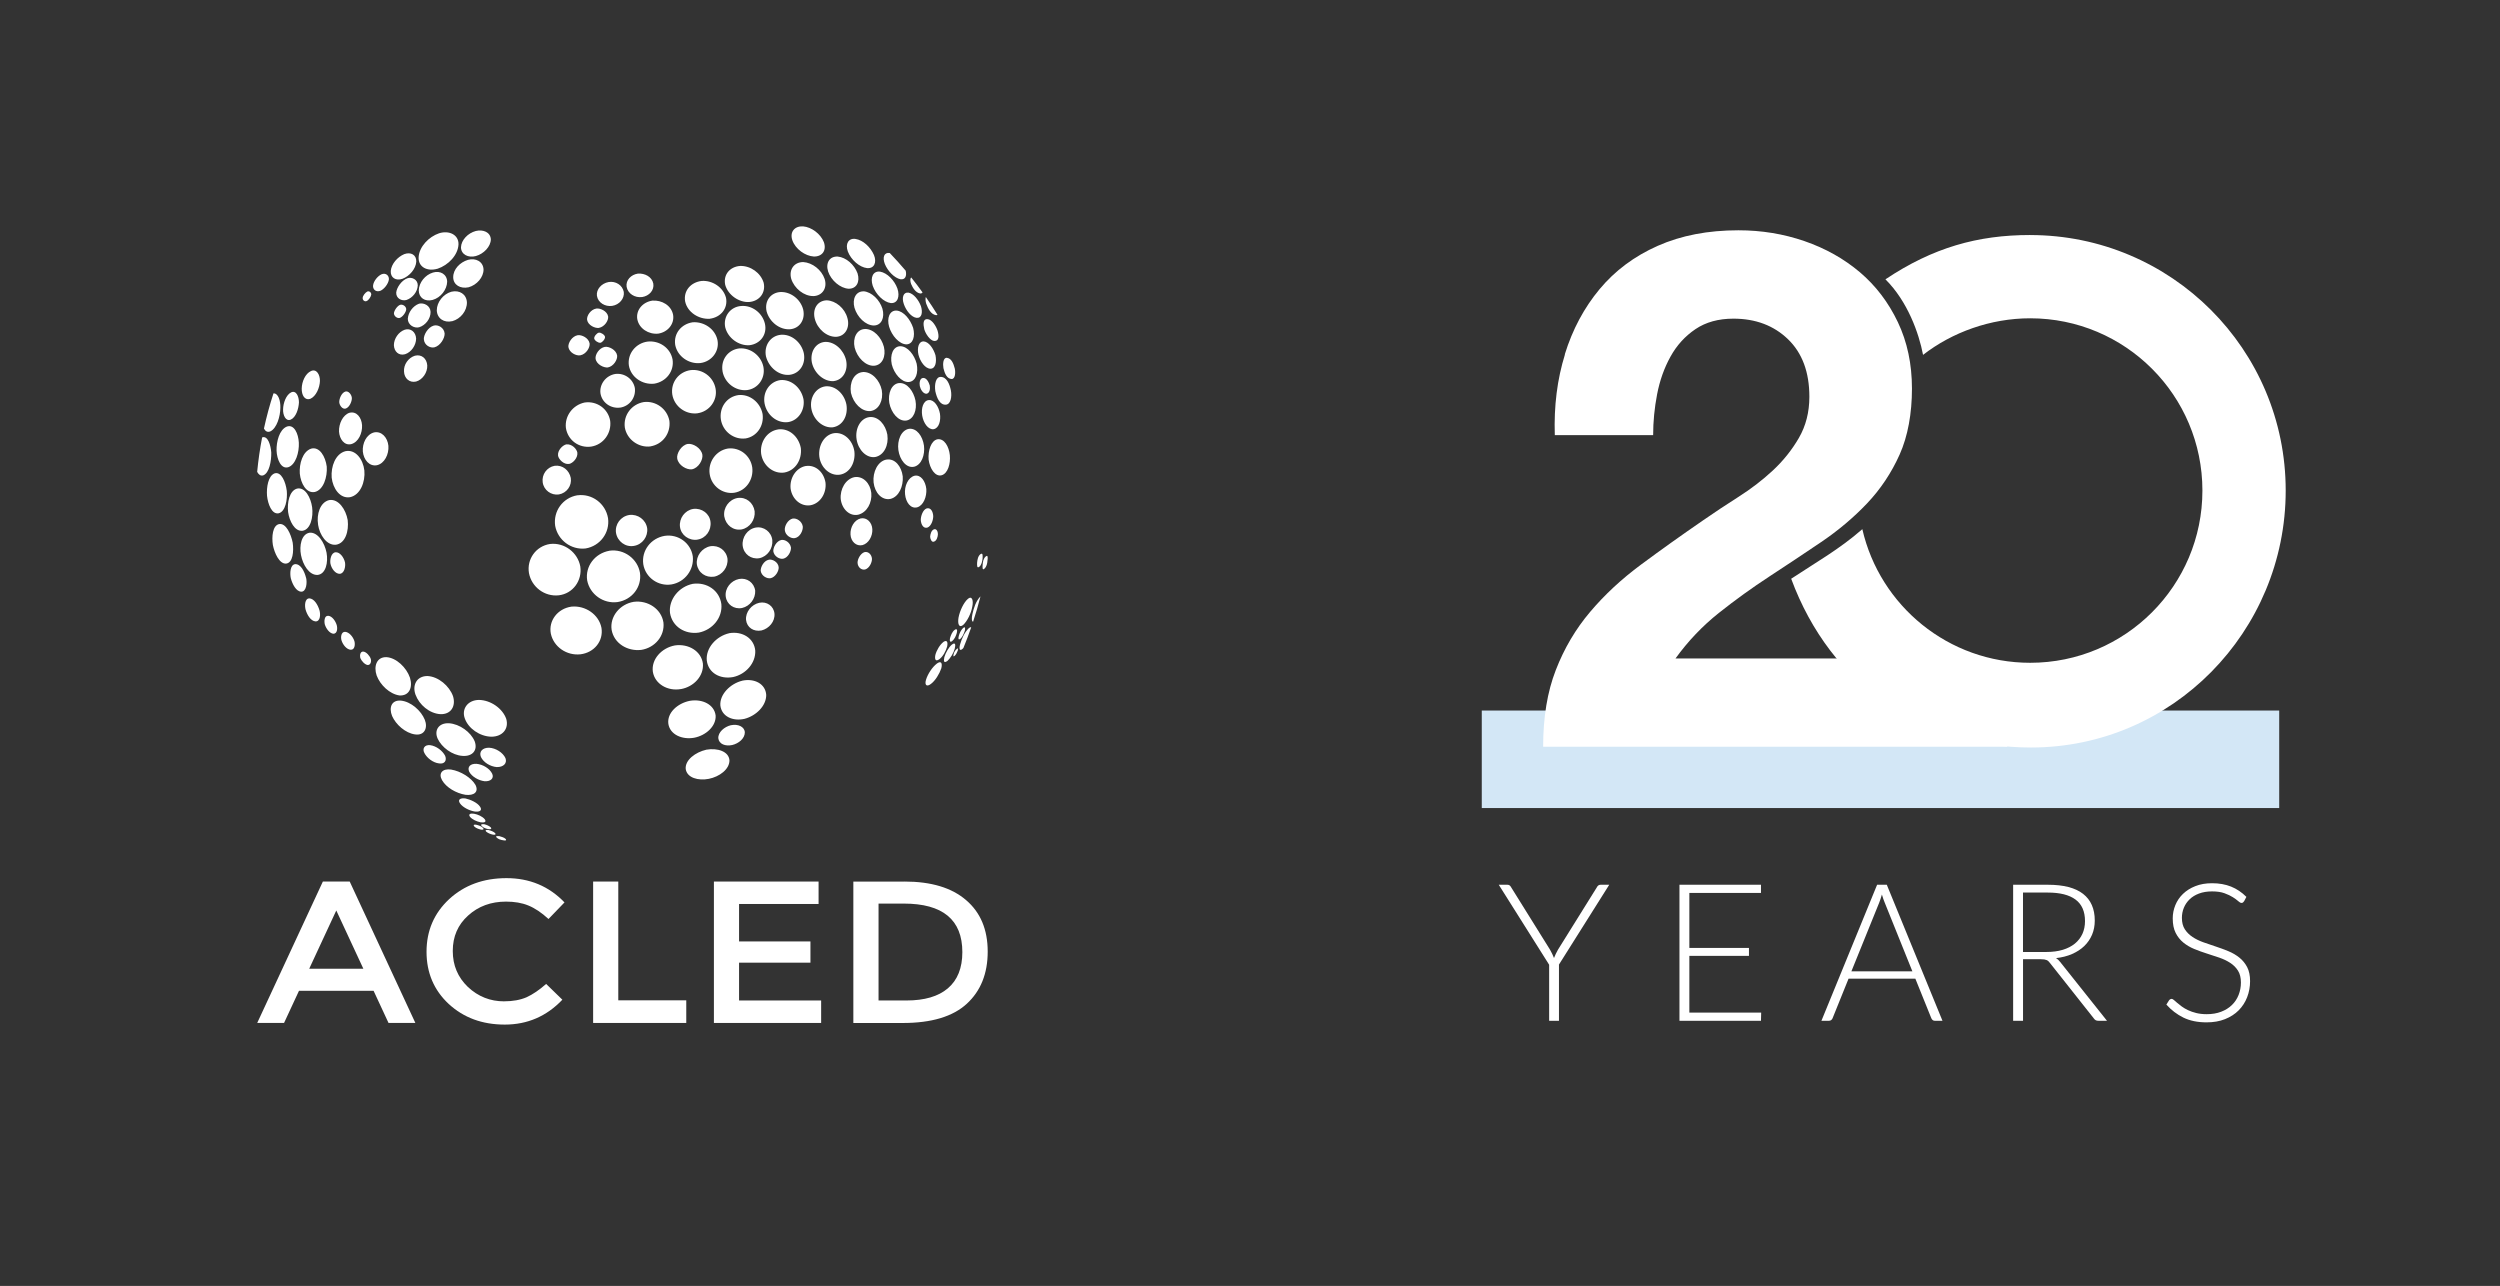 <?xml version="1.0" encoding="UTF-8"?>
<svg id="Layer_1" xmlns="http://www.w3.org/2000/svg" version="1.1" viewBox="0 0 624.1 321.02">
  <rect x="0" y="0" width="624.1" height="321.02" fill="#333333" stroke="none"/>
  <!-- Generator: Adobe Illustrator 29.5.1, SVG Export Plug-In . SVG Version: 2.1.0 Build 141)  -->
  <defs>
    <style>
      .st0 {
        fill: #d3e7f6;
      }

      .st1 {
        isolation: isolate;
      }

      .st2 {
        fill: #fff;
      }
    </style>
  </defs>
  <rect class="st0" x="369.91" y="177.38" width="199.07" height="24.34"/>
  <path class="st2" d="M390.64,88.45c1.92-6.2,4.81-11.61,8.67-16.25,3.85-4.63,8.69-8.24,14.53-10.83,5.84-2.59,12.55-3.88,20.13-3.88,5.78,0,11.28.9,16.52,2.71,5.24,1.81,9.84,4.4,13.81,7.76,3.97,3.37,7.13,7.52,9.48,12.46s3.52,10.47,3.52,16.61-1.02,11.86-3.07,16.43c-2.05,4.58-4.76,8.64-8.12,12.19-3.37,3.55-7.19,6.77-11.46,9.66s-8.58,5.75-12.91,8.58c-4.33,2.83-8.55,5.87-12.64,9.12-4.09,3.25-7.7,7.04-10.83,11.37h68.02l14.85,22.03h-115.91c0-7.34,1.05-13.72,3.16-19.14,2.1-5.42,4.96-10.26,8.58-14.53,3.61-4.27,7.85-8.21,12.73-11.82,4.87-3.61,10.02-7.28,15.44-11.01,2.77-1.92,5.72-3.88,8.85-5.87,3.13-1.99,5.99-4.18,8.58-6.59s4.75-5.11,6.5-8.12c1.74-3.01,2.62-6.44,2.62-10.29,0-6.14-1.78-10.92-5.33-14.35s-8.1-5.14-13.63-5.14c-3.73,0-6.89.87-9.48,2.62s-4.67,4.03-6.23,6.86c-1.57,2.83-2.68,5.96-3.34,9.39s-.99,6.83-.99,10.2h-24.55c-.24-7.22.6-13.93,2.53-20.13l-.03-.04h0Z"/>
  <g class="st1">
    <g class="st1">
      <g class="st1">
        <g class="st1">
          <path class="st2" d="M389.18,240.84v13.99h-2.45v-13.99l-12.58-19.97h2.16c.22,0,.41.05.55.16.14.1.26.25.36.44l9.72,15.6c.21.37.4.72.56,1.07.17.34.32.68.44,1.02.13-.34.28-.68.44-1.02.17-.34.36-.7.56-1.07l9.72-15.6c.08-.18.2-.32.35-.43.15-.11.34-.17.56-.17h2.16l-12.58,19.97Z"/>
          <path class="st2" d="M439.61,220.87v2.04h-17.88v13.73h14.88v1.99h-14.88v14.16h17.93l-.05,2.04h-20.35v-33.96h20.35Z"/>
          <path class="st2" d="M484.92,254.83h-1.9c-.22,0-.41-.06-.55-.18-.14-.12-.26-.28-.34-.47l-3.98-9.86h-16.68l-3.98,9.86c-.06.18-.18.33-.34.46-.16.13-.35.19-.58.19h-1.87l13.9-33.96h2.42l13.9,33.96ZM462.19,242.49h15.22l-6.91-17.16c-.24-.56-.47-1.23-.7-2.02-.11.38-.22.75-.34,1.1-.11.35-.22.66-.34.94l-6.94,17.14Z"/>
          <path class="st2" d="M505.03,239.47v15.36h-2.47v-33.96h8.69c3.9,0,6.83.76,8.77,2.27,1.94,1.51,2.92,3.73,2.92,6.66,0,1.3-.23,2.48-.68,3.55-.46,1.07-1.1,2.01-1.94,2.82-.84.81-1.86,1.47-3.05,1.99-1.19.52-2.52.86-4,1.02.38.24.73.56,1.03.96l11.69,14.69h-2.11c-.27,0-.5-.04-.68-.13-.18-.09-.36-.25-.52-.49l-10.9-13.78c-.13-.18-.26-.33-.4-.46-.14-.13-.29-.23-.46-.3-.17-.07-.37-.12-.6-.16-.23-.03-.52-.05-.85-.05h-4.44ZM505.03,237.65h5.88c1.5,0,2.85-.18,4.04-.54,1.19-.36,2.2-.88,3.02-1.55.82-.67,1.45-1.48,1.88-2.42.43-.94.65-2.01.65-3.19,0-2.42-.79-4.21-2.36-5.38-1.58-1.17-3.88-1.75-6.9-1.75h-6.22v14.83Z"/>
          <path class="st2" d="M560.18,225c-.14.27-.35.41-.62.41-.21,0-.48-.15-.8-.44-.33-.3-.77-.62-1.33-.98-.56-.36-1.26-.69-2.1-1s-1.88-.46-3.11-.46-2.32.18-3.25.53c-.94.35-1.72.83-2.35,1.44-.63.61-1.11,1.31-1.44,2.11s-.49,1.64-.49,2.52c0,1.15.24,2.1.73,2.86.49.75,1.13,1.39,1.93,1.92.8.53,1.71.97,2.72,1.33,1.02.36,2.06.72,3.13,1.07,1.07.35,2.12.74,3.13,1.16,1.02.42,1.92.96,2.72,1.6.8.64,1.44,1.43,1.93,2.36.49.94.73,2.1.73,3.49s-.24,2.76-.73,4.02c-.49,1.26-1.2,2.35-2.12,3.28s-2.06,1.66-3.41,2.2-2.88.8-4.61.8c-2.24,0-4.17-.4-5.78-1.19s-3.03-1.88-4.25-3.25l.67-1.06c.19-.24.42-.36.67-.36.14,0,.33.1.55.29.22.19.5.43.82.71.32.28.7.58,1.15.91.45.33.97.63,1.56.91.59.28,1.27.52,2.04.71.77.19,1.64.29,2.62.29,1.34,0,2.54-.2,3.6-.61,1.06-.41,1.95-.96,2.68-1.67.73-.7,1.28-1.54,1.67-2.51.38-.97.58-2,.58-3.11,0-1.2-.24-2.19-.73-2.96-.49-.78-1.13-1.42-1.93-1.94-.8-.52-1.71-.96-2.72-1.31-1.02-.35-2.06-.7-3.13-1.03-1.07-.34-2.12-.71-3.13-1.13-1.02-.42-1.92-.95-2.72-1.6-.8-.65-1.44-1.46-1.93-2.42-.49-.97-.73-2.18-.73-3.64,0-1.14.22-2.23.65-3.29.43-1.06,1.06-1.99,1.9-2.8s1.86-1.46,3.08-1.94c1.22-.49,2.62-.73,4.19-.73,1.76,0,3.34.28,4.74.84,1.4.56,2.68,1.42,3.83,2.57l-.58,1.1Z"/>
        </g>
      </g>
    </g>
  </g>
  <path class="st2" d="M506.81,58.67c-13.06,0-24.23,3.11-36.13,11.06,5.52,5.48,8.37,13.47,9.39,18.86,7.27-5.64,16.83-9.13,26.75-9.13,23.75,0,42.99,19.25,42.99,43s-19.25,43-42.99,43c-20.43,0-37.53-14.25-41.91-33.36-5.65,4.97-11.67,8.35-17.76,12.38,9.86,26.68,32.66,42.13,59.88,42.13,35.22,0,63.57-28.92,63.57-64.15s-28.56-63.78-63.78-63.78h0Z"/>
  <g>
    <path class="st2" d="M86.13,140.41c-.28-1.27-1.29-2.64-2.38-2.54-1.1.12-1.43,1.88-1.26,2.84.26,1.27,1.24,2.56,2.33,2.54,1.18-.1,1.48-1.87,1.31-2.84ZM90.67,162.66c-.75-.03-.89.94-.73,1.59.25.67,1.1,1.67,1.84,1.76.76.05.99-.94.76-1.58-.23-.68-1.1-1.73-1.87-1.77h0ZM86.15,157.73c-.98-.02-1.15,1.33-.89,2.15.34,1.1,1.3,2.27,2.28,2.32,1.01.08,1.16-1.29.94-2.13-.34-1.11-1.33-2.28-2.33-2.34ZM81.9,153.73c-.94-.04-1.01,1.36-.81,2.17.33,1.04,1.16,2.19,2.12,2.31,1.01,0,1.08-1.35.85-2.16-.31-1.05-1.17-2.27-2.16-2.33h0ZM77.21,149.38c-1.13.03-1.19,1.82-.92,2.82.38,1.31,1.27,2.83,2.49,2.93,1.21.02,1.27-1.79.97-2.79-.4-1.35-1.31-2.9-2.54-2.97h0ZM77.47,99.56c1.42-.62,2.34-2.72,2.4-4.47.01-1.62-.88-3.09-2.23-2.46-1.43.63-2.29,2.66-2.32,4.36-.03,1.61.71,3.05,2.15,2.57h0ZM105.81,84.66c.07,1.49,1.58,2.32,2.67,2.04,1.48-.41,2.56-2.29,2.52-3.44-.13-1.48-1.64-2.28-2.72-1.98-1.44.42-2.5,2.25-2.48,3.38,0,0,.01,0,.01,0ZM101.12,88.43c1.57-.5,2.76-2.26,2.76-3.92-.09-1.66-1.38-2.66-2.84-2.2-1.56.55-2.7,2.23-2.71,3.86.07,1.62,1.23,2.69,2.79,2.26h0ZM106.66,91.22c-.12-1.72-1.41-2.84-3.08-2.42-1.64.51-2.86,2.22-2.72,3.97.06,1.67,1.36,2.86,3.01,2.48,1.65-.46,2.87-2.29,2.79-4.02h0ZM101.69,69.47c-1.48.53-2.67,2.34-2.78,3.58-.04,1.49,1.4,2.15,2.55,1.84,1.55-.52,2.78-2.07,2.83-3.65.01-1.47-1.49-2.17-2.6-1.77h0ZM99.83,79.35c.69-.24,1.56-1.42,1.58-2.15,0-.69-.83-1.3-1.51-1.11-.69.23-1.51,1.4-1.56,2.12.01.71.83,1.35,1.48,1.15h0ZM101.8,79.57c.01,1.58,1.62,2.45,2.83,2.13,1.61-.49,2.88-2.15,2.86-3.83-.06-1.58-1.66-2.35-2.87-2.06-1.55.56-2.72,2.2-2.81,3.76h-.01ZM86.3,102c.96-.33,1.56-1.81,1.54-2.63-.04-.81-.81-1.87-1.64-1.62-.98.35-1.51,1.79-1.51,2.61.02.8.8,1.9,1.61,1.63h0ZM87.24,103.04c-1.68.58-2.67,2.74-2.61,4.68.12,1.91,1.34,3.57,3.06,3.15,1.81-.51,2.8-2.74,2.69-4.74-.13-1.91-1.37-3.54-3.14-3.08h0ZM91.72,72.76c-.51.25-1.19,1.08-1.18,1.64-.04.52.48.97.98.76.51-.21,1.1-1.09,1.16-1.63.01-.53-.47-.93-.97-.76h0ZM100.47,69.6c1.77-.67,3.34-2.47,3.45-4.29.06-1.69-1.36-2.47-3-1.87-1.7.71-3.2,2.43-3.37,4.18-.12,1.69,1.26,2.57,2.92,1.98h0ZM116.97,71.72c2.07-.57,3.77-2.52,3.74-4.47-.1-1.97-1.95-2.91-3.88-2.38-1.99.6-3.72,2.34-3.69,4.37.03,1.91,1.81,2.91,3.82,2.48,0,0,.01,0,.01,0ZM118.79,63.92c1.96-.53,3.74-2.38,3.74-4.17-.08-1.79-1.94-2.54-3.77-2.08-1.96.53-3.61,2.25-3.68,4.06.01,1.8,1.82,2.71,3.71,2.19ZM72.57,104.76c1.31-.56,1.98-2.69,2.06-4.31-.01-1.52-.71-3.08-1.95-2.5-1.26.63-1.98,2.65-2.01,4.23-.06,1.49.67,3.08,1.9,2.58ZM76.4,144.23c-.38-1.51-1.27-3.44-2.71-3.4-1.29.15-1.34,2.33-1.1,3.5.4,1.51,1.34,3.37,2.65,3.38,1.27-.02,1.47-2.32,1.17-3.49h-.01ZM81.52,137.97c-.47-2.45-2.17-5.2-4.26-4.98-2.04.37-2.57,3.26-2.12,5.58.46,2.38,1.99,5.02,4.11,4.96,2.11-.19,2.71-3.15,2.27-5.56h0ZM119.56,174.73c-2.81.03-4.4,2.27-3.52,4.64.89,2.5,3.74,4.47,6.61,4.54,2.8,0,4.44-1.98,3.73-4.45-.89-2.57-3.85-4.69-6.81-4.73h-.01ZM124.06,191.49c1.59.03,2.62-.93,2.12-2.24-.62-1.35-2.38-2.51-4.09-2.59-1.62-.02-2.58.97-2.03,2.32.63,1.34,2.31,2.38,3.99,2.52h.01ZM107.38,186.02c-1.44-.15-2.01.91-1.43,1.97.63,1.24,2.16,2.42,3.66,2.59,1.42.22,1.98-.76,1.52-1.89-.64-1.26-2.2-2.47-3.76-2.67h.01ZM124.64,208.74c-.47-.05-1.06-.05-.67.33.39.42,1.06.61,1.6.69.46.09.98.14.68-.31-.41-.41-1.1-.56-1.61-.72h0ZM121.99,207.21c-.47-.06-.97-.07-.65.37.43.38,1.09.65,1.61.76.47.1.95.1.67-.35-.42-.41-1.1-.64-1.63-.77h0ZM118.95,205.9c-.47-.09-.89-.07-.59.38.38.42,1.08.68,1.61.8.47.12.98.04.62-.37-.35-.45-1.09-.67-1.64-.81h0ZM120.24,206.18c.35.45,1.09.69,1.63.8.48.08.98.04.67-.41-.41-.41-1.12-.68-1.66-.81-.5-.04-1.02,0-.65.42h.01ZM121.03,204.54c-.58-.73-1.78-1.24-2.69-1.4-.81-.13-1.52.04-1.02.76.59.72,1.76,1.2,2.65,1.38.81.12,1.56,0,1.06-.74h0ZM119.84,201.39c-.62-.99-2.41-1.8-3.62-2.06-1.26-.19-2.07.27-1.37,1.24.67.98,2.33,1.78,3.52,1.99,1.27.23,2.15-.21,1.47-1.18h0ZM117.13,192.65c.64,1.22,2.33,2.2,3.86,2.38,1.52.09,2.41-.76,1.87-1.9-.62-1.27-2.3-2.31-3.92-2.45-1.54-.07-2.33.76-1.81,1.97h0ZM112.06,180.55c-2.52-.11-3.73,1.74-2.81,3.83,1.01,2.19,3.62,4.15,6.21,4.32,2.53.19,3.85-1.45,3.04-3.64-.95-2.29-3.74-4.33-6.43-4.51h-.01ZM113.09,173.79c-.91-2.54-3.64-4.91-6.42-5.03-2.7.03-3.79,2.34-2.94,4.66.93,2.52,3.46,4.69,6.2,4.86,2.65.11,3.93-2,3.16-4.49ZM96.44,164.05c-2.45-.04-3.19,2.3-2.41,4.59.89,2.37,3.25,4.63,5.69,4.97,2.48.15,3.37-2.06,2.62-4.43-.86-2.53-3.41-4.99-5.89-5.13h-.01ZM79.4,130.98c.39,2.57,2.15,5.22,4.45,5.01,2.4-.35,3.27-3.44,2.95-6.16-.46-2.64-2.29-5.38-4.62-4.99-2.29.55-3.19,3.56-2.77,6.13h0ZM185.24,151.78c1.99-.45,3.38-2.33,3.29-4.31-.28-2.03-2.06-3.3-4.05-2.93-2.02.41-3.56,2.32-3.31,4.37.25,1.99,2.09,3.27,4.07,2.87h0ZM189.53,150.48c-1.94.44-3.45,2.31-3.29,4.26.22,1.94,1.91,3.01,3.85,2.65,1.9-.47,3.41-2.24,3.25-4.19-.17-1.9-1.91-3.13-3.81-2.72h0ZM181.62,139.52c-.3-2.11-2.17-3.48-4.29-3.16-2.09.41-3.6,2.42-3.37,4.49.33,2.12,2.19,3.42,4.32,3.11,2.06-.41,3.53-2.38,3.33-4.45h0ZM154.82,101.76c2.34-.37,3.95-2.48,3.67-4.87-.42-2.29-2.59-3.84-4.91-3.53-2.33.4-3.97,2.55-3.68,4.83.38,2.35,2.59,3.87,4.93,3.56h0ZM174.84,90.63c2.8-.35,4.82-2.92,4.27-5.73-.6-2.81-3.35-4.63-6.16-4.45-2.84.41-4.83,2.79-4.39,5.66.56,2.87,3.39,4.83,6.29,4.52h0ZM187.03,75.39c2.55-.21,4.18-2.29,3.61-4.81-.75-2.49-3.29-4.25-5.84-4.19-2.52.16-4.3,2.11-3.76,4.72.7,2.53,3.39,4.42,5.99,4.29h0ZM149.5,83.04c-.51.1-1.23.94-1.16,1.47.09.52,1.02,1.13,1.54,1.06.51-.09,1.23-.97,1.16-1.48-.09-.52-1.02-1.12-1.54-1.05h0ZM144.86,88.7c1.45-.26,2.46-1.93,2.33-2.96-.23-1.39-1.99-2.22-2.98-2.06-1.43.27-2.41,1.91-2.32,2.94.22,1.44,1.98,2.26,2.97,2.08h0ZM148.68,89.56c.23,1.43,2.05,2.29,3.06,2.17,1.45-.27,2.46-1.97,2.32-3-.25-1.43-2.05-2.29-3.05-2.14-1.46.27-2.48,1.95-2.33,2.97h0ZM149.53,81.85c1.4-.27,2.41-1.83,2.29-2.84-.23-1.35-1.99-2.14-2.97-1.98-1.39.23-2.42,1.79-2.29,2.81.22,1.37,1.99,2.16,2.97,2.02h0ZM152.82,76.36c1.79-.27,3.13-1.84,2.9-3.49-.33-1.71-2.04-2.76-3.79-2.46-1.77.33-3.13,1.83-2.91,3.44.26,1.7,2.03,2.77,3.8,2.51ZM160.29,74.16c1.78-.28,3.08-1.7,2.8-3.37-.35-1.72-2.12-2.6-3.83-2.49-1.74.25-3.09,1.66-2.83,3.31.31,1.72,2.09,2.79,3.85,2.54h0ZM159.1,79.7c.43,2.33,2.84,3.83,5.21,3.59,2.38-.36,4.11-2.4,3.72-4.72-.46-2.34-2.83-3.7-5.18-3.52-2.35.35-4.12,2.29-3.76,4.63h0v.02h0ZM197.06,93.58c2.59-.3,4.15-2.72,3.6-5.44-.63-2.71-3.06-4.75-5.69-4.57-2.58.22-4.29,2.62-3.76,5.37.69,2.75,3.19,4.88,5.86,4.63h-.01ZM211.31,101.04c-.51-2.7-2.72-4.81-5.21-4.6-2.49.32-4.05,2.87-3.55,5.61.51,2.79,2.96,4.88,5.37,4.62,2.49-.4,3.81-2.91,3.39-5.63h0ZM226.22,104.99c1.87-.27,2.76-2.65,2.32-5-.48-2.32-2.04-4.47-4.05-4.37-1.94.16-2.88,2.59-2.48,4.99.48,2.45,2.26,4.62,4.2,4.38h0ZM228.84,90.8c-.59-2.24-2.24-4.33-4.07-4.37-1.86.03-2.63,2.2-2.15,4.53.58,2.32,2.42,4.49,4.22,4.41,1.84-.15,2.45-2.34,2-4.57ZM226.22,85.97c1.73,0,2.29-2.04,1.74-4.11-.71-2.13-2.35-4.16-4.12-4.33-1.77-.1-2.5,1.9-1.88,4.04.67,2.23,2.5,4.31,4.27,4.4h-.01ZM216.44,66.93c1.79.17,2.49-1.42,1.74-3.26-.87-1.98-2.7-3.73-4.61-4.02-1.73-.27-2.63,1.22-1.91,3.15.8,2.08,2.92,3.92,4.78,4.13ZM215.63,72.73c-1.98-.05-2.92,1.88-2.32,4.1.69,2.34,2.76,4.4,4.83,4.43,1.95-.03,2.76-2.01,2.15-4.19-.71-2.24-2.66-4.15-4.66-4.35h0ZM215.98,82.13c-2.09.04-3.17,2.25-2.62,4.66.64,2.5,2.74,4.61,4.84,4.52,2.08-.16,3.02-2.37,2.46-4.72-.63-2.4-2.54-4.45-4.69-4.47h0ZM234.14,133.32c0-.62-.35-1.41-.98-1.18-.65.22-.93,1.24-.96,1.88.06.63.41,1.47,1.01,1.17.63-.22.92-1.22.93-1.87h0ZM231.33,126.92c-.94.33-1.47,1.91-1.47,2.89.08,1.18.68,2.2,1.67,1.89.94-.35,1.45-1.88,1.44-2.86-.07-1.19-.64-2.19-1.64-1.92ZM231.25,122.07c-.22-1.96-1.37-3.62-2.93-3.31-1.62.42-2.6,2.59-2.38,4.63.2,2.04,1.41,3.67,3.02,3.26,1.56-.45,2.42-2.63,2.29-4.59h0ZM224.77,69.71c1.23.18,1.63-.81,1.33-2.13-1.28-1.52-2.62-2.99-3.98-4.42-1.44-.22-1.86,1.11-1.23,2.74.72,1.8,2.42,3.51,3.89,3.81h-.01ZM229.61,73.25c.37.06.58-.05.69-.26-.91-1.27-1.85-2.51-2.82-3.72-.33.29-.26,1.01-.03,1.63.45,1.05,1.16,2.13,2.16,2.34h0ZM233.64,78.67c.16.02.29-.01.4-.08-.93-1.52-1.91-2.99-2.92-4.45-.13.45-.08,1.1.1,1.67.48,1.31,1.2,2.66,2.42,2.86h0ZM225.63,75.9c.56,1.65,1.91,3.33,3.22,3.45,1.27.1,1.54-1.37,1.06-2.9-.58-1.58-1.86-3.19-3.13-3.4-1.31-.16-1.7,1.3-1.15,2.84h0ZM232.11,96.26c-.22-.78-.78-1.95-1.64-1.91-.87.04-.99,1.26-.85,2.03.17.8.8,1.92,1.65,1.92.85-.12.97-1.27.84-2.04h0ZM237.59,94.62c.88-.03.98-1.6.76-2.63-.33-1.27-.83-2.55-2-2.67-.92-.02-1.01,1.56-.83,2.6.31,1.31.86,2.65,2.06,2.7h.01ZM233.49,97.65c.38,1.75,1.15,3.51,2.67,3.37,1.18-.12,1.51-1.97,1.22-3.56-.34-1.67-1.08-3.38-2.58-3.37-1.22.03-1.55,1.91-1.31,3.55h0ZM229.29,88.57c.44,1.71,1.67,3.47,3.02,3.48,1.26-.05,1.55-1.74,1.22-3.38-.51-1.69-1.66-3.34-2.93-3.44-1.29-.04-1.7,1.64-1.31,3.35h0ZM233.08,107.14c1.33-.25,1.83-2.13,1.57-3.88-.33-1.8-1.44-3.5-2.77-3.39-1.41.12-1.97,2.08-1.66,3.9.31,1.83,1.47,3.54,2.87,3.38h0ZM235.04,118.65c1.58-.42,2.28-2.89,2.08-5.02-.23-2.19-1.4-4.21-3.08-3.97-1.6.3-2.4,2.8-2.22,5.08.3,2.26,1.65,4.31,3.21,3.91h0ZM228.15,116.53c1.9-.44,2.8-2.95,2.51-5.28-.33-2.37-1.81-4.43-3.74-4.2-1.95.34-2.99,2.87-2.65,5.31.34,2.45,1.99,4.56,3.88,4.16h0ZM238.84,162.02c-.39.31-.68.83-.78,1.31-.12.42-.08.71.28.38.35-.34.59-.85.76-1.3.1-.42.05-.76-.25-.39h0ZM246.09,138.91c-.58.47-.73,1.34-.78,2.04-.06.62-.1,1.54.43,1.02.56-.49.73-1.31.77-2.01.1-.62.15-1.54-.42-1.05h0ZM240.44,156.76c-.54.52-.91,1.31-1.09,2.01-.15.64-.16,1.1.42.69.55-.52.83-1.3,1.08-1.98.13-.63.17-1.15-.41-.71h0ZM237.16,159.3c-.13.67-.02,1.18.55.73.59-.49.96-1.32,1.15-2.04.16-.67.08-1.17-.52-.76-.63.45-.97,1.35-1.18,2.08h0ZM237.62,160.93c-.77.63-1.56,2.03-1.88,3.13-.2,1.02-.13,1.58.78.93.74-.69,1.53-1.94,1.82-3.05.26-1.04.15-1.69-.72-1.01h0ZM235.51,160.27c-.87.65-1.72,2.1-2.01,3.24-.21,1.13.06,1.72.99,1.06.91-.67,1.65-2.04,1.95-3.16.23-1.07,0-1.78-.94-1.15h0ZM241.68,149.46c-1.05.84-2.09,3.02-2.4,4.75-.25,1.53.12,2.62,1.15,1.82,1.03-.95,2.01-2.91,2.29-4.58.33-1.54-.04-2.77-1.05-1.99h.01ZM221.27,114.73c-2.15.42-3.44,3.11-3.19,5.69.28,2.58,2.08,4.58,4.24,4.12,2.09-.53,3.22-3.13,3.04-5.62-.31-2.49-1.94-4.56-4.08-4.18h0ZM221.53,108.55c-.45-2.55-2.3-4.7-4.52-4.42-2.24.3-3.59,2.92-3.17,5.55.42,2.66,2.46,4.75,4.66,4.41,2.2-.44,3.39-2.96,3.02-5.54h0ZM205.97,85.35c-2.4.2-3.8,2.53-3.29,5.17.6,2.69,3.04,4.79,5.41,4.62,2.41-.28,3.67-2.67,3.13-5.22-.62-2.62-2.89-4.66-5.25-4.57h0ZM203.4,79.57c.65,2.57,3.01,4.59,5.36,4.51,2.23-.12,3.47-2.29,2.79-4.67-.65-2.48-2.93-4.36-5.18-4.44-2.29.08-3.59,2.12-2.97,4.6ZM211.84,72.08c2,.03,2.9-1.73,2.24-3.84-.81-2.19-2.86-3.99-4.94-4.19-2.02-.1-3.09,1.54-2.41,3.73.76,2.25,3.01,4.16,5.11,4.3h0ZM203.04,73.92c2.25-.08,3.54-1.99,2.83-4.27-.78-2.31-3.08-4.09-5.36-4.23-2.24.01-3.63,1.85-2.99,4.18.76,2.41,3.2,4.35,5.52,4.31h0ZM200.56,99.56c-.6-2.83-3.05-4.89-5.72-4.68-2.7.37-4.47,2.98-3.98,5.81.53,2.91,3.1,5.02,5.86,4.69,2.6-.39,4.32-3.02,3.85-5.83h-.01ZM215.8,137.84c-.99.31-1.75,1.76-1.72,2.66.06,1.16,1.02,1.88,1.91,1.66,1.05-.33,1.7-1.74,1.69-2.65-.09-1.17-1-1.91-1.89-1.67h0ZM217.51,123.05c-.28-2.44-2.07-4.29-4.24-3.93-2.17.47-3.61,2.99-3.39,5.49.31,2.51,2.23,4.33,4.36,3.88,2.17-.54,3.5-2.96,3.27-5.45h0ZM201.16,116.33c-2.42.44-4.09,3.01-3.79,5.69.4,2.66,2.62,4.52,5.02,4.1,2.42-.49,3.97-3.01,3.69-5.63-.41-2.59-2.44-4.52-4.93-4.15h0ZM194.22,107.21c-2.76.43-4.59,3.18-4.2,6.12.47,2.97,3.12,5.05,5.81,4.63,2.76-.51,4.42-3.22,4.09-6.11-.55-2.9-2.95-5.02-5.7-4.65h0ZM172.68,117.17c1.73-.3,2.86-2.44,2.66-3.65-.31-1.73-2.4-2.87-3.62-2.7-1.65.27-2.87,2.43-2.66,3.63.28,1.75,2.41,2.87,3.62,2.71h0ZM197.93,129.44c-1.29.28-2.12,1.92-2.01,2.9.12,1.31,1.57,2.19,2.52,1.99,1.3-.24,2.04-1.9,1.97-2.87-.18-1.33-1.53-2.16-2.49-2.01h0ZM195.04,134.8c-1.23.27-2.03,1.85-1.99,2.8.17,1.27,1.52,2.05,2.46,1.88,1.24-.26,1.99-1.83,1.95-2.77-.2-1.29-1.49-2.08-2.42-1.91ZM191.93,139.73c-1.26.24-2.07,1.83-2.03,2.77.19,1.29,1.56,2.02,2.49,1.84,1.2-.27,2.08-1.81,2-2.75-.12-1.26-1.53-2.05-2.46-1.87h0ZM185.13,132.17c2.05-.41,3.47-2.43,3.26-4.55-.33-2.15-2.14-3.62-4.29-3.3-2.11.39-3.58,2.43-3.3,4.58.38,2.19,2.24,3.62,4.32,3.27h0ZM186.1,109.46c2.86-.47,4.69-3.17,4.27-6.12-.58-2.92-3.22-5.01-6.05-4.71-2.92.43-4.8,3.11-4.36,6.09.48,3.03,3.27,5.09,6.14,4.73h0ZM185,76.39c-2.62.2-4.48,2.54-3.97,5.26.65,2.76,3.42,4.72,6.08,4.53,2.71-.33,4.45-2.67,3.85-5.35-.63-2.73-3.22-4.68-5.96-4.44h0ZM174.17,103.16c2.91-.43,5-3.19,4.47-6.13-.53-2.96-3.31-5-6.27-4.63-2.93.43-4.98,3.06-4.54,6.08.5,3.02,3.37,5.09,6.34,4.69h0ZM162.39,111.43c3.08-.52,5.08-3.27,4.72-6.37-.56-3.01-3.38-5.05-6.39-4.69-3.04.51-5.15,3.27-4.74,6.34.52,3.03,3.47,5.11,6.42,4.73h0ZM139.49,123.44c1.99-.34,3.31-2.19,3-4.12-.37-1.93-2.07-3.3-4.03-3.04-1.95.35-3.25,2.19-2.98,4.12.26,1.95,2.09,3.3,4.01,3.04h0ZM161.56,131.85c-.35-2.12-2.32-3.56-4.47-3.29-2.15.35-3.62,2.33-3.31,4.47.37,2.13,2.35,3.62,4.47,3.25,2.13-.34,3.56-2.35,3.31-4.43h0ZM167.62,145.9c3.38-.57,5.69-3.7,5.33-7.01-.5-3.33-3.63-5.62-7.02-5.12-3.43.58-5.83,3.67-5.34,7.09.54,3.31,3.71,5.56,7.03,5.04h0ZM144.13,123.64c-3.66.63-6.05,3.98-5.54,7.62.65,3.56,3.97,6.07,7.59,5.66,3.66-.62,6.11-3.96,5.61-7.57-.63-3.68-4.01-6.19-7.66-5.7h0ZM152.13,137.49c-3.62.65-6.08,3.88-5.55,7.39.67,3.48,4.01,5.89,7.58,5.42,3.59-.56,6.1-3.71,5.6-7.3-.59-3.5-3.97-6.03-7.63-5.52h0ZM172.94,145.75c-3.47.71-6.06,3.92-5.68,7.27.55,3.41,3.74,5.41,7.19,4.9,3.44-.68,5.96-3.73,5.63-7.12-.47-3.41-3.63-5.55-7.15-5.05h0ZM185.31,169.93c-3.04.74-5.68,3.45-5.48,6.18.31,2.76,3.12,4.01,6.04,3.34,2.93-.77,5.43-3.28,5.41-5.96-.17-2.77-2.92-4.2-5.96-3.57h0ZM172.22,174.95c-3.09.61-5.75,3.02-5.37,5.77.43,2.68,3.43,3.98,6.44,3.45,2.98-.57,5.52-2.92,5.36-5.55-.33-2.73-3.3-4.2-6.43-3.67h0ZM169.95,172.03c3.27-.56,5.8-3.32,5.52-6.39-.43-3.12-3.61-4.99-6.97-4.52-3.39.62-5.96,3.52-5.52,6.59.51,3.07,3.73,4.88,6.97,4.31h0ZM142.66,151.44c-3.48.49-5.77,3.54-5.15,6.75.71,3.31,3.97,5.53,7.4,5.15,3.41-.42,5.77-3.29,5.24-6.6-.64-3.31-3.99-5.64-7.49-5.3h0ZM78.59,122.82c2.17-.53,3.16-3.72,2.98-6.34-.33-2.49-1.77-5.06-3.9-4.48-2.12.71-3,3.76-2.83,6.23.24,2.43,1.61,4.99,3.74,4.59,0,0,.01,0,.01,0ZM73.07,135.48c-.42-2.12-1.66-4.94-3.39-4.65-1.64.34-1.88,3.17-1.56,5.23.4,2.02,1.61,4.72,3.27,4.64,1.76-.16,1.97-3.12,1.68-5.23h0ZM71.58,122.47c-.26-2.1-1.34-4.81-3.02-4.3-1.6.59-2.07,3.48-1.9,5.61.22,2.04,1.18,4.69,2.9,4.36,1.69-.4,2.24-3.41,2.03-5.66h-.01ZM71.57,106.51c-1.82.76-2.59,3.7-2.53,5.99.09,2.15,1.1,4.69,2.93,4.13,1.85-.62,2.75-3.72,2.63-6.11-.1-2.23-1.18-4.73-3.04-4.01,0,0,.01,0,.01,0ZM67.49,107.69c1.61-.78,2.49-3.72,2.5-5.93.06-1.67-.52-3.63-1.72-3.56-.94,2.88-1.73,5.81-2.38,8.79.35.65.87,1.01,1.6.7Z"/>
    <path class="st2" d="M241.82,156.85c-1.04,1.04-1.72,2.55-2.11,3.91-.35,1.2-.16,1.94.65,1.16.05-.06.09-.12.15-.18.7-1.69,1.34-3.4,1.94-5.12-.12-.09-.33-.03-.63.24h0ZM180.37,92.7c.54,2.92,3.27,4.98,6.13,4.68,2.75-.34,4.62-2.97,4.08-5.79-.58-2.82-3.23-4.84-6.04-4.61-2.79.33-4.66,2.84-4.16,5.72h-.01ZM215.41,92.88c-2.24.19-3.39,2.59-2.98,5.2.6,2.59,2.66,4.72,4.87,4.54,2.15-.3,3.27-2.7,2.83-5.23-.52-2.49-2.49-4.62-4.72-4.52h0ZM137.3,135.8c-3.55.55-5.83,3.83-5.25,7.26.65,3.47,3.89,5.95,7.46,5.55,3.52-.42,5.86-3.67,5.36-7.18-.63-3.49-3.94-6.05-7.56-5.63h-.01ZM100.08,174.9c-2.35-.18-3.04,1.72-2.2,3.84.94,2.13,3.31,4.27,5.73,4.6,2.34.34,3.25-1.6,2.44-3.65-.94-2.31-3.47-4.54-5.97-4.79h0ZM112.63,192.11c-2.22-.3-3.23.95-2.28,2.65,1.06,1.85,3.51,3.26,5.83,3.65,2.17.27,3.39-.72,2.52-2.46-1.04-1.8-3.68-3.44-6.06-3.83h-.01ZM194.86,72.9c-2.46.13-4.06,2.23-3.49,4.82.71,2.62,3.2,4.62,5.8,4.48,2.41-.17,3.92-2.35,3.34-4.92-.65-2.59-3.13-4.47-5.65-4.38ZM205.67,60.45c-.81-2.07-3.08-3.77-5.2-3.94-2.08-.11-3.38,1.37-2.67,3.47.77,2.19,3.19,3.93,5.37,4.06,2.06.04,3.23-1.48,2.5-3.59h0ZM174.1,134.71c2.13-.32,3.52-2.33,3.27-4.44-.23-2.06-2.19-3.51-4.33-3.22-2.08.35-3.55,2.35-3.29,4.47.25,2.06,2.25,3.51,4.35,3.2h0ZM146.01,100.47c-2.98.6-5.08,3.33-4.74,6.36.48,3.06,3.24,5.08,6.3,4.66,3.06-.48,5.13-3.34,4.76-6.41-.49-3-3.27-5.01-6.31-4.61h0ZM188.67,131.7c-2.08.37-3.5,2.42-3.27,4.54.27,2.1,2.11,3.45,4.15,3.11,2.03-.41,3.43-2.4,3.25-4.5-.22-2.06-2.12-3.5-4.12-3.15h0ZM242.92,155.22c.69-2.09,1.31-4.2,1.85-6.34-1.15,1.16-1.67,2.87-2.02,4.42-.22.99-.2,1.86.17,1.91h0ZM182.03,158.08c-3.23.75-5.88,3.67-5.59,6.81.39,3.13,3.35,4.73,6.58,4.13,3.17-.69,5.67-3.5,5.52-6.61-.29-3.08-3.21-4.9-6.51-4.34h0ZM181.72,111.97c-2.92.47-5,3.3-4.56,6.35.43,3.02,3.22,5.11,6.15,4.69,2.96-.49,4.86-3.32,4.48-6.33-.44-2.98-3.13-5.07-6.08-4.71h.01ZM93.37,107.95c-1.91.51-2.95,2.72-2.79,4.79.21,2.02,1.61,3.76,3.51,3.4,1.88-.41,3.04-2.72,2.87-4.85-.2-2.06-1.69-3.74-3.59-3.34ZM142.06,115.82c.92-.16,2.23-1.49,2.07-2.83-.15-.92-1.36-2.21-2.76-2.06-.91.2-2.23,1.49-2.06,2.83.16.91,1.42,2.25,2.76,2.06h-.01ZM219.69,67.81c-1.76-.22-2.49,1.49-1.82,3.54.75,2.13,2.72,4.07,4.51,4.31,1.72.12,2.31-1.65,1.65-3.63-.72-2.02-2.54-3.92-4.34-4.22h0ZM161.61,85.28c-2.9.42-5.02,3.01-4.62,5.95.48,2.92,3.37,4.88,6.34,4.55,2.97-.49,5.02-3.11,4.57-6.04-.54-2.91-3.34-4.81-6.29-4.46h0ZM86.21,112.64c-2.48.67-3.62,3.8-3.41,6.59.3,2.7,2.06,5.29,4.57,4.89,2.58-.53,3.86-3.8,3.59-6.67-.31-2.79-2.22-5.37-4.75-4.81ZM112.88,80.19c2.11-.57,3.73-2.61,3.68-4.73-.12-2.02-1.85-3.12-3.89-2.63-2.03.58-3.62,2.6-3.63,4.63.06,2.02,1.79,3.2,3.83,2.72h0ZM158.2,150.24c-3.49.58-6.02,3.72-5.51,7.01.6,3.34,3.89,5.38,7.38,4.99,3.43-.53,5.93-3.51,5.55-6.85-.51-3.33-3.85-5.61-7.43-5.15h0ZM176.34,187.15c-2.74.63-5.37,2.59-5.16,4.83.33,2.21,3.15,2.97,5.77,2.45,2.66-.53,5.18-2.4,5.15-4.63-.16-2.21-2.97-3.13-5.76-2.65h0ZM182.5,181.03c-1.69.4-3.26,1.77-3.18,3.26.16,1.48,1.78,2.06,3.46,1.7,1.65-.38,3.18-1.67,3.16-3.18-.08-1.41-1.72-2.13-3.44-1.77h0ZM244.78,138.33c-.63.46-.78,1.38-.85,2.09-.03.66-.07,1.55.53,1.08.6-.48.73-1.35.83-2.07.02-.65.12-1.51-.51-1.1h0ZM214.83,129.43c-1.56.38-2.62,2.22-2.51,4.01.09,1.74,1.43,3.01,2.99,2.64,1.54-.42,2.55-2.22,2.46-3.97-.09-1.72-1.38-3.01-2.94-2.69h0ZM74.17,121.97c-1.92.51-2.51,3.48-2.25,5.84.31,2.24,1.64,4.94,3.62,4.69,2.01-.32,2.7-3.44,2.38-5.87-.33-2.37-1.73-5.08-3.74-4.66h-.01ZM65.44,109.19c-.55,2.83-.96,5.7-1.24,8.61.36.66.85,1.08,1.52.87,1.53-.61,2.03-3.57,2-5.67-.13-1.84-.84-4.35-2.29-3.8h.01ZM213.28,112.64c-.42-2.72-2.57-4.8-5.03-4.51-2.46.36-4.05,3.08-3.71,5.89.37,2.79,2.73,4.87,5.18,4.47,2.5-.44,3.9-3.13,3.56-5.86h0ZM177.19,79.57c2.72-.34,4.59-2.58,4.05-5.24-.68-2.59-3.35-4.37-6.05-4.2-2.71.31-4.62,2.44-4.15,5.13.58,2.72,3.42,4.49,6.16,4.32h-.01ZM111.63,70.34c-.03-1.87-1.73-2.86-3.55-2.3-1.96.59-3.47,2.48-3.54,4.43,0,1.87,1.56,2.92,3.47,2.4,2.02-.56,3.56-2.57,3.62-4.54h0ZM233.87,165.67c-1.1.82-2.27,2.58-2.7,4.03-.4,1.33.17,1.85,1.22,1.04,1.1-.81,2.13-2.52,2.6-3.9.33-1.37-.08-1.94-1.12-1.18h0ZM233.23,85.12c1.23.07,1.2-1.27.83-2.56-.37-1.13-1.37-2.75-2.44-2.88-1.23-.17-1.19,1.2-.88,2.53.34,1.16,1.44,2.81,2.49,2.92h0ZM95.28,68.46c-.91.38-2.03,1.66-2.15,2.83-.08.93.68,1.7,1.79,1.32.92-.37,2.03-1.7,2.17-2.88.03-.94-.74-1.67-1.82-1.27,0,0,.01,0,.01,0ZM109.23,67.09c2.69-.89,5.13-3.42,5.23-6.11.05-2.4-2.37-3.53-4.86-2.74-2.57.88-4.9,3.32-5.09,5.89-.17,2.52,2.12,3.72,4.73,2.95h-.01Z"/>
    <path class="st2" d="M90.71,241.84l-6.76-14.55-6.76,14.55h13.53,0ZM74.64,247.34l-3.73,8.03h-6.7l16.39-35.3h6.7l16.39,35.3h-6.7l-3.73-8.03h-18.63.01Z"/>
    <path class="st2" d="M125.85,249.97c2.16,0,4.03-.34,5.59-1.01,1.56-.71,3.19-1.82,4.9-3.33l4.05,3.94c-3.94,4.14-8.73,6.21-14.37,6.21s-10.27-1.72-14-5.15c-3.69-3.44-5.54-7.78-5.54-13.03s1.88-9.63,5.64-13.13c3.8-3.5,8.57-5.25,14.32-5.25s10.61,2.02,14.48,6.06l-3.99,4.14c-1.77-1.62-3.46-2.74-5.06-3.38-1.56-.64-3.41-.96-5.54-.96-3.76,0-6.92,1.16-9.47,3.48-2.55,2.29-3.83,5.23-3.83,8.84s1.26,6.56,3.78,8.99c2.55,2.39,5.57,3.59,9.05,3.59h0Z"/>
    <polygon class="st2" points="148.07 255.37 148.07 220.07 154.35 220.07 154.35 249.72 171.32 249.72 171.32 255.37 148.07 255.37"/>
    <polygon class="st2" points="204.35 220.07 204.35 225.67 184.5 225.67 184.5 235.02 202.32 235.02 202.32 240.32 184.5 240.32 184.5 249.76 204.99 249.76 204.99 255.37 178.22 255.37 178.22 220.07 204.35 220.07"/>
    <path class="st2" d="M240.24,237.69c0-8.08-4.88-12.12-14.64-12.12h-6.28v24.19h6.97c4.51,0,7.95-1.01,10.33-3.03,2.41-2.05,3.62-5.07,3.62-9.04h0ZM225.81,220.07c6.67,0,11.8,1.55,15.38,4.65,3.58,3.06,5.38,7.34,5.38,12.83s-1.74,9.83-5.22,13.03-8.8,4.8-15.97,4.8h-12.35v-35.3h12.78Z"/>
  </g>
</svg>
